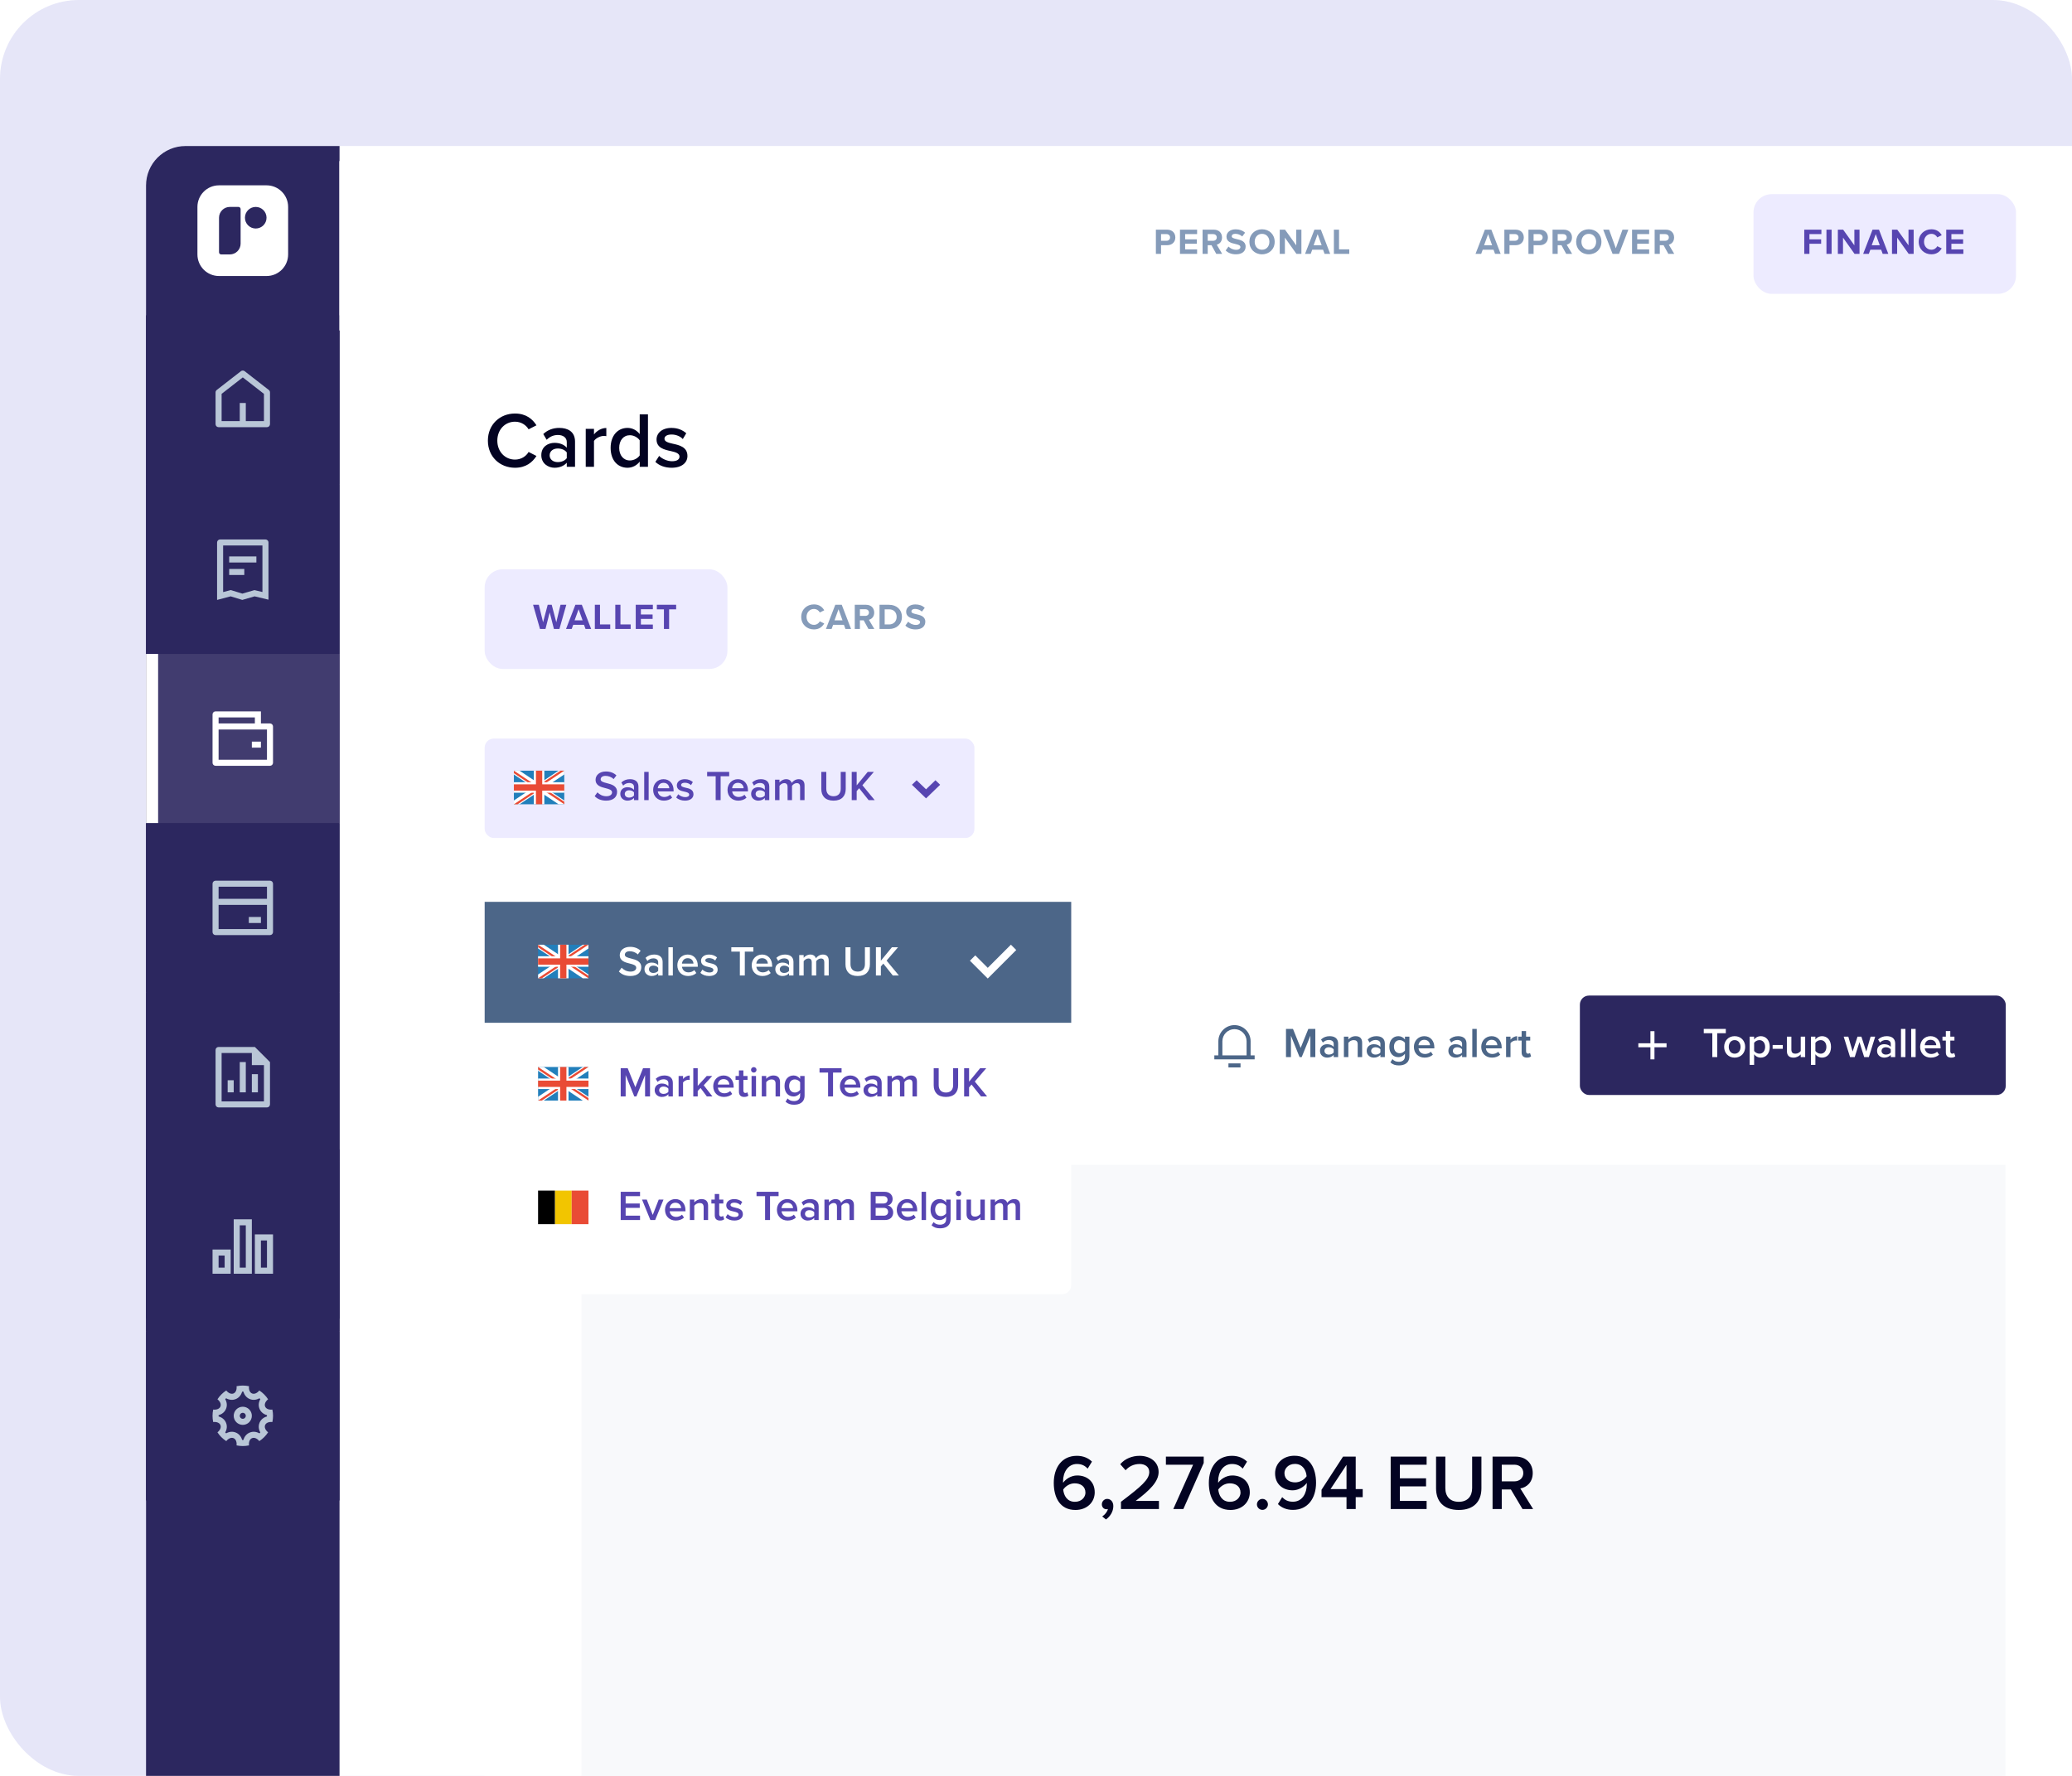 <?xml version="1.0" encoding="UTF-8"?> <svg xmlns="http://www.w3.org/2000/svg" width="525" height="450" viewBox="0 0 525 450" fill="none"><rect width="525" height="450" rx="20" fill="#E6E6F8"></rect><g clip-path="url(#clip0_4427_40847)"><path d="M37 47C37 41.477 41.477 37 47 37H525V450H37V47Z" fill="white"></path><path d="M130.49 118.528C126.666 118.528 123.619 115.74 123.619 111.656C123.619 107.573 126.666 104.784 130.49 104.784C133.279 104.784 134.932 106.179 135.928 107.772L133.936 108.788C133.299 107.692 132.024 106.856 130.49 106.856C127.961 106.856 126.009 108.868 126.009 111.656C126.009 114.445 127.961 116.457 130.49 116.457C132.024 116.457 133.299 115.64 133.936 114.524L135.928 115.54C134.912 117.134 133.279 118.528 130.49 118.528ZM143.61 118.289V117.253C142.892 118.07 141.777 118.528 140.502 118.528C138.929 118.528 137.156 117.472 137.156 115.341C137.156 113.13 138.929 112.214 140.502 112.214C141.797 112.214 142.912 112.632 143.61 113.449V112.015C143.61 110.899 142.693 110.222 141.359 110.222C140.283 110.222 139.347 110.62 138.51 111.437L137.654 109.983C138.769 108.927 140.164 108.429 141.697 108.429C143.829 108.429 145.701 109.326 145.701 111.915V118.289H143.61ZM143.61 116.098V114.644C143.131 113.987 142.235 113.648 141.319 113.648C140.144 113.648 139.267 114.325 139.267 115.381C139.267 116.417 140.144 117.094 141.319 117.094C142.235 117.094 143.131 116.755 143.61 116.098ZM148.413 118.289V108.668H150.504V110.083C151.221 109.166 152.376 108.449 153.631 108.449V110.521C153.452 110.481 153.233 110.461 152.974 110.461C152.097 110.461 150.922 111.059 150.504 111.736V118.289H148.413ZM162.09 118.289V116.974C161.353 117.931 160.238 118.528 159.003 118.528C156.533 118.528 154.72 116.656 154.72 113.489C154.72 110.381 156.513 108.429 159.003 108.429C160.198 108.429 161.313 108.987 162.09 110.003V105.004H164.181V118.289H162.09ZM162.09 115.401V111.577C161.612 110.86 160.596 110.282 159.6 110.282C157.947 110.282 156.891 111.616 156.891 113.489C156.891 115.341 157.947 116.676 159.6 116.676C160.596 116.676 161.612 116.118 162.09 115.401ZM166.055 117.034L167.011 115.52C167.688 116.218 169.023 116.875 170.278 116.875C171.532 116.875 172.17 116.417 172.17 115.7C172.17 114.863 171.154 114.564 169.979 114.305C168.326 113.947 166.354 113.509 166.354 111.357C166.354 109.784 167.708 108.429 170.138 108.429C171.771 108.429 173.006 109.007 173.883 109.784L173.006 111.258C172.429 110.601 171.353 110.103 170.158 110.103C169.063 110.103 168.365 110.501 168.365 111.178C168.365 111.915 169.322 112.174 170.457 112.433C172.13 112.792 174.182 113.27 174.182 115.54C174.182 117.233 172.767 118.528 170.178 118.528C168.545 118.528 167.051 118.01 166.055 117.034Z" fill="#030322"></path><g clip-path="url(#clip1_4427_40847)"><rect width="49.03" height="777.576" transform="translate(37 37)" fill="#2C275F"></rect><rect width="49.03" height="42.901" transform="translate(37 291.238)" fill="#2C275F"></rect><path d="M53.854 313.454H58.451V319.583H53.854V313.454ZM64.579 309.623H69.176V319.583H64.579V309.623ZM59.217 305.793H63.813V319.583H59.217V305.793ZM55.386 314.986V318.05H56.918V314.986H55.386ZM60.749 307.325V318.05H62.281V307.325H60.749ZM66.112 311.156V318.05H67.644V311.156H66.112Z" fill="black"></path><rect width="49.03" height="42.901" transform="translate(37 79.902)" fill="#2C275F"></rect><path d="M62.281 106.713H66.878V99.802L61.515 95.631L56.152 99.802V106.713H60.749V102.117H62.281V106.713ZM68.41 107.479C68.41 107.683 68.329 107.877 68.185 108.021C68.042 108.165 67.847 108.245 67.644 108.245H55.386C55.183 108.245 54.988 108.165 54.844 108.021C54.701 107.877 54.62 107.683 54.62 107.479V99.428C54.62 99.311 54.647 99.196 54.698 99.091C54.749 98.986 54.824 98.894 54.916 98.823L61.045 94.056C61.179 93.951 61.345 93.894 61.515 93.894C61.685 93.894 61.851 93.951 61.985 94.056L68.114 98.823C68.206 98.894 68.281 98.986 68.332 99.091C68.383 99.196 68.41 99.311 68.41 99.428V107.479Z" fill="#B9C6D7"></path><rect width="49.03" height="42.901" transform="translate(37 122.805)" fill="#2C275F"></rect><path fill-rule="evenodd" clip-rule="evenodd" d="M68.027 151.955L64.515 151.112L61.393 152.017L58.447 151.112L55.004 152.017V137.461C55.004 137.038 55.347 136.695 55.77 136.695H67.261C67.684 136.695 68.027 137.038 68.027 137.461V151.955ZM64.478 149.528L61.405 150.418L58.479 149.519L56.536 150.03V138.227H66.495V150.012L64.478 149.528ZM64.962 142.531H58.069V140.999H64.962V142.531ZM61.901 145.697H58.069V144.165H61.901V145.697Z" fill="#B9C6D7"></path><g clip-path="url(#clip2_4427_40847)"><rect width="49.03" height="42.901" transform="translate(37 165.703)" fill="#2C275F"></rect><rect opacity="0.1" x="37" y="165.703" width="49.03" height="42.901" fill="white"></rect><path d="M66.112 183.322H68.41C68.613 183.322 68.808 183.403 68.951 183.547C69.095 183.69 69.176 183.885 69.176 184.088V193.281C69.176 193.485 69.095 193.679 68.951 193.823C68.808 193.967 68.613 194.047 68.41 194.047H54.62C54.417 194.047 54.222 193.967 54.078 193.823C53.935 193.679 53.854 193.485 53.854 193.281V181.024C53.854 180.821 53.935 180.626 54.078 180.482C54.222 180.339 54.417 180.258 54.62 180.258H66.112V183.322ZM55.386 184.854V192.515H67.644V184.854H55.386ZM55.386 181.79V183.322H64.579V181.79H55.386ZM63.813 187.919H66.112V189.451H63.813V187.919Z" fill="white"></path><rect x="37" y="165.703" width="3.064" height="42.901" fill="white"></rect></g><rect width="49.03" height="42.901" transform="translate(37 208.605)" fill="#2C275F"></rect><path d="M54.62 223.16H68.41C68.613 223.16 68.808 223.241 68.951 223.385C69.095 223.528 69.176 223.723 69.176 223.926V236.184C69.176 236.387 69.095 236.582 68.951 236.725C68.808 236.869 68.613 236.95 68.41 236.95H54.62C54.417 236.95 54.222 236.869 54.078 236.725C53.935 236.582 53.854 236.387 53.854 236.184V223.926C53.854 223.723 53.935 223.528 54.078 223.385C54.222 223.241 54.417 223.16 54.62 223.16ZM67.644 229.289H55.386V235.418H67.644V229.289ZM67.644 227.757V224.692H55.386V227.757H67.644ZM63.047 232.353H66.112V233.885H63.047V232.353Z" fill="#B9C6D7"></path><rect width="49.03" height="42.901" transform="translate(37 251.508)" fill="#2C275F"></rect><path d="M60.749 269.127H62.281V276.788H60.749V269.127ZM63.813 272.192H65.345V276.788H63.813V272.192ZM57.684 273.724H59.217V276.788H57.684V273.724ZM63.813 266.829H56.152V279.087H66.878V269.893H63.813V266.829ZM54.62 266.057C54.62 265.637 54.963 265.297 55.385 265.297H64.579L68.41 269.127V279.847C68.41 279.948 68.391 280.048 68.353 280.141C68.316 280.234 68.26 280.319 68.189 280.391C68.118 280.462 68.034 280.519 67.942 280.558C67.849 280.597 67.75 280.618 67.649 280.619H55.381C55.18 280.617 54.987 280.537 54.845 280.395C54.702 280.252 54.622 280.06 54.62 279.859V266.057Z" fill="#B9C6D7"></path><rect width="49.03" height="42.901" transform="translate(37 294.406)" fill="#2C275F"></rect><path d="M53.854 316.622H58.451V322.751H53.854V316.622ZM64.579 312.791H69.176V322.751H64.579V312.791ZM59.217 308.961H63.813V322.751H59.217V308.961ZM55.386 318.154V321.218H56.918V318.154H55.386ZM60.749 310.493V321.218H62.281V310.493H60.749ZM66.112 314.324V321.218H67.644V314.324H66.112Z" fill="#B9C6D7"></path><rect width="49.03" height="42.901" transform="translate(37 337.309)" fill="#2C275F"></rect><path d="M54.017 360.335C53.797 359.294 53.797 358.219 54.017 357.179C54.867 357.278 55.611 356.997 55.853 356.412C56.096 355.826 55.77 355.102 55.097 354.571C55.677 353.679 56.437 352.919 57.329 352.339C57.859 353.011 58.584 353.337 59.17 353.095C59.756 352.852 60.037 352.109 59.937 351.259C60.977 351.039 62.052 351.039 63.093 351.259C62.993 352.109 63.275 352.852 63.86 353.095C64.446 353.337 65.17 353.012 65.701 352.339C66.592 352.919 67.352 353.679 67.932 354.571C67.26 355.101 66.934 355.826 67.177 356.412C67.42 356.998 68.162 357.279 69.013 357.179C69.233 358.219 69.233 359.294 69.013 360.335C68.162 360.235 67.419 360.516 67.177 361.102C66.934 361.688 67.26 362.412 67.932 362.943C67.352 363.834 66.592 364.594 65.701 365.174C65.171 364.502 64.446 364.176 63.86 364.419C63.274 364.662 62.993 365.404 63.093 366.254C62.052 366.475 60.977 366.475 59.937 366.254C60.036 365.404 59.755 364.661 59.17 364.419C58.584 364.176 57.86 364.502 57.329 365.174C56.437 364.594 55.677 363.834 55.097 362.943C55.769 362.413 56.096 361.688 55.853 361.102C55.61 360.516 54.867 360.235 54.017 360.335ZM55.386 358.918C56.229 359.151 56.924 359.685 57.268 360.516C57.612 361.347 57.498 362.216 57.068 362.976C57.141 363.054 57.217 363.13 57.295 363.204C58.056 362.773 58.925 362.66 59.756 363.003C60.586 363.348 61.12 364.043 61.354 364.885C61.461 364.889 61.568 364.889 61.676 364.885C61.909 364.043 62.443 363.348 63.274 363.003C64.105 362.659 64.974 362.773 65.734 363.204C65.812 363.13 65.888 363.054 65.962 362.976C65.531 362.216 65.418 361.347 65.761 360.516C66.106 359.685 66.801 359.151 67.644 358.918C67.647 358.81 67.647 358.703 67.644 358.596C66.801 358.362 66.106 357.828 65.761 356.998C65.417 356.167 65.531 355.297 65.962 354.537C65.888 354.459 65.812 354.383 65.734 354.31C64.974 354.74 64.105 354.853 63.274 354.51C62.443 354.166 61.909 353.471 61.676 352.628C61.568 352.625 61.461 352.625 61.354 352.628C61.12 353.471 60.586 354.166 59.756 354.51C58.925 354.854 58.055 354.74 57.295 354.31C57.217 354.383 57.141 354.459 57.068 354.537C57.498 355.298 57.611 356.167 57.268 356.998C56.924 357.828 56.229 358.362 55.386 358.596C55.383 358.703 55.383 358.81 55.386 358.918ZM61.515 361.055C60.905 361.055 60.321 360.813 59.89 360.382C59.459 359.951 59.217 359.366 59.217 358.757C59.217 358.147 59.459 357.563 59.89 357.132C60.321 356.701 60.905 356.458 61.515 356.458C62.124 356.458 62.709 356.701 63.14 357.132C63.571 357.563 63.813 358.147 63.813 358.757C63.813 359.366 63.571 359.951 63.14 360.382C62.709 360.813 62.124 361.055 61.515 361.055ZM61.515 359.523C61.718 359.523 61.913 359.442 62.056 359.298C62.2 359.155 62.281 358.96 62.281 358.757C62.281 358.554 62.2 358.359 62.056 358.215C61.913 358.071 61.718 357.991 61.515 357.991C61.312 357.991 61.117 358.071 60.973 358.215C60.829 358.359 60.749 358.554 60.749 358.757C60.749 358.96 60.829 359.155 60.973 359.298C61.117 359.442 61.312 359.523 61.515 359.523Z" fill="#B9C6D7"></path><path fill-rule="evenodd" clip-rule="evenodd" d="M50.024 52.433C50.024 49.411 52.474 46.961 55.496 46.961H67.534C70.556 46.961 73.006 49.411 73.006 52.433V64.472C73.006 67.494 70.556 69.944 67.534 69.944H55.496C52.474 69.944 50.024 67.494 50.024 64.472V52.433ZM67.534 55.169C67.534 56.68 66.309 57.905 64.798 57.905C63.287 57.905 62.062 56.68 62.062 55.169C62.062 53.658 63.287 52.433 64.798 52.433C66.309 52.433 67.534 53.658 67.534 55.169ZM58.232 52.433C56.721 52.433 55.496 53.658 55.496 55.169V63.924C55.496 64.227 55.741 64.472 56.043 64.472H58.232C59.743 64.472 60.968 63.247 60.968 61.736V52.98C60.968 52.678 60.723 52.433 60.421 52.433H58.232Z" fill="white"></path></g><g clip-path="url(#clip3_4427_40847)" filter="url(#filter0_dd_4427_40847)"><rect width="617.469" height="42.901" transform="translate(86.03 37)" fill="white"></rect><rect x="86.03" y="37" width="1054.14" height="42.901" fill="white"></rect><path d="M292.876 60.5V54.368H295.744C297.077 54.368 297.804 55.269 297.804 56.345C297.804 57.411 297.068 58.303 295.744 58.303H294.181V60.5H292.876ZM296.471 56.336C296.471 55.83 296.084 55.49 295.57 55.49H294.181V57.181H295.57C296.084 57.181 296.471 56.85 296.471 56.336ZM298.98 60.5V54.368H303.32V55.49H300.286V56.823H303.255V57.944H300.286V59.369H303.32V60.5H298.98ZM308.174 60.5L306.969 58.303H306.013V60.5H304.708V54.368H307.576C308.854 54.368 309.635 55.205 309.635 56.345C309.635 57.429 308.955 58.009 308.293 58.165L309.672 60.5H308.174ZM308.302 56.336C308.302 55.821 307.907 55.49 307.383 55.49H306.013V57.181H307.383C307.907 57.181 308.302 56.85 308.302 56.336ZM310.56 59.636L311.277 58.643C311.709 59.093 312.38 59.47 313.226 59.47C313.943 59.47 314.292 59.13 314.292 58.781C314.292 58.321 313.759 58.165 313.051 57.999C312.049 57.77 310.762 57.494 310.762 56.124C310.762 55.104 311.645 54.276 313.088 54.276C314.063 54.276 314.872 54.571 315.478 55.131L314.752 56.087C314.256 55.628 313.594 55.416 312.996 55.416C312.408 55.416 312.095 55.674 312.095 56.041C312.095 56.455 312.61 56.584 313.318 56.749C314.329 56.979 315.616 57.282 315.616 58.643C315.616 59.765 314.816 60.61 313.162 60.61C311.985 60.61 311.139 60.215 310.56 59.636ZM316.569 57.439C316.569 55.591 317.92 54.267 319.768 54.267C321.625 54.267 322.976 55.591 322.976 57.439C322.976 59.286 321.625 60.61 319.768 60.61C317.92 60.61 316.569 59.286 316.569 57.439ZM321.634 57.439C321.634 56.29 320.899 55.425 319.768 55.425C318.637 55.425 317.911 56.29 317.911 57.439C317.911 58.579 318.637 59.452 319.768 59.452C320.899 59.452 321.634 58.579 321.634 57.439ZM328.489 60.5L325.565 56.382V60.5H324.26V54.368H325.602L328.443 58.34V54.368H329.748V60.5H328.489ZM335.618 60.5L335.232 59.443H332.493L332.106 60.5H330.672L333.044 54.368H334.681L337.043 60.5H335.618ZM333.862 55.499L332.842 58.312H334.874L333.862 55.499ZM337.977 60.5V54.368H339.283V59.351H341.875V60.5H337.977Z" fill="#859BB9"></path><path d="M378.813 60.5L378.427 59.443H375.687L375.301 60.5H373.867L376.239 54.368H377.875L380.238 60.5H378.813ZM377.057 55.499L376.036 58.312H378.068L377.057 55.499ZM381.172 60.5V54.368H384.04C385.373 54.368 386.099 55.269 386.099 56.345C386.099 57.411 385.364 58.303 384.04 58.303H382.477V60.5H381.172ZM384.766 56.336C384.766 55.83 384.38 55.49 383.865 55.49H382.477V57.181H383.865C384.38 57.181 384.766 56.85 384.766 56.336ZM387.276 60.5V54.368H390.144C391.477 54.368 392.204 55.269 392.204 56.345C392.204 57.411 391.468 58.303 390.144 58.303H388.581V60.5H387.276ZM390.871 56.336C390.871 55.83 390.484 55.49 389.97 55.49H388.581V57.181H389.97C390.484 57.181 390.871 56.85 390.871 56.336ZM396.846 60.5L395.642 58.303H394.686V60.5H393.381V54.368H396.249C397.527 54.368 398.308 55.205 398.308 56.345C398.308 57.429 397.628 58.009 396.966 58.165L398.345 60.5H396.846ZM396.975 56.336C396.975 55.821 396.58 55.49 396.056 55.49H394.686V57.181H396.056C396.58 57.181 396.975 56.85 396.975 56.336ZM399.361 57.439C399.361 55.591 400.713 54.267 402.561 54.267C404.418 54.267 405.769 55.591 405.769 57.439C405.769 59.286 404.418 60.61 402.561 60.61C400.713 60.61 399.361 59.286 399.361 57.439ZM404.427 57.439C404.427 56.29 403.691 55.425 402.561 55.425C401.43 55.425 400.704 56.29 400.704 57.439C400.704 58.579 401.43 59.452 402.561 59.452C403.691 59.452 404.427 58.579 404.427 57.439ZM408.592 60.5L406.22 54.368H407.71L409.41 59.084L411.102 54.368H412.591L410.229 60.5H408.592ZM413.525 60.5V54.368H417.864V55.49H414.831V56.823H417.8V57.944H414.831V59.369H417.864V60.5H413.525ZM422.718 60.5L421.514 58.303H420.558V60.5H419.253V54.368H422.121C423.399 54.368 424.18 55.205 424.18 56.345C424.18 57.429 423.5 58.009 422.838 58.165L424.217 60.5H422.718ZM422.847 56.336C422.847 55.821 422.452 55.49 421.928 55.49H420.558V57.181H421.928C422.452 57.181 422.847 56.85 422.847 56.336Z" fill="#859BB9"></path><rect x="444.299" y="45.371" width="66.515" height="25.258" rx="4.597" fill="#EDEBFF"></rect><path d="M457.163 60.5V54.368H461.503V55.49H458.469V56.823H461.438V57.944H458.469V60.5H457.163ZM462.783 60.5V54.368H464.088V60.5H462.783ZM469.902 60.5L466.979 56.382V60.5H465.673V54.368H467.016L469.856 58.34V54.368H471.162V60.5H469.902ZM477.032 60.5L476.646 59.443H473.906L473.52 60.5H472.086L474.458 54.368H476.094L478.457 60.5H477.032ZM475.276 55.499L474.255 58.312H476.287L475.276 55.499ZM483.619 60.5L480.696 56.382V60.5H479.391V54.368H480.733L483.573 58.34V54.368H484.879V60.5H483.619ZM489.379 60.61C487.586 60.61 486.161 59.323 486.161 57.439C486.161 55.554 487.586 54.267 489.379 54.267C490.776 54.267 491.558 55.002 491.99 55.766L490.868 56.317C490.611 55.821 490.059 55.425 489.379 55.425C488.313 55.425 487.504 56.28 487.504 57.439C487.504 58.597 488.313 59.452 489.379 59.452C490.059 59.452 490.611 59.066 490.868 58.56L491.99 59.103C491.549 59.866 490.776 60.61 489.379 60.61ZM493.135 60.5V54.368H497.474V55.49H494.44V56.823H497.409V57.944H494.44V59.369H497.474V60.5H493.135Z" fill="#5745B1"></path></g><rect x="122.802" y="144.254" width="61.515" height="25.258" rx="4.597" fill="#EDEBFF"></rect><path d="M140.355 159.383L139.279 155.172L138.213 159.383H136.825L135.069 153.251H136.53L137.606 157.682L138.774 153.251H139.794L140.952 157.682L142.019 153.251H143.49L141.743 159.383H140.355ZM148.362 159.383L147.976 158.326H145.237L144.85 159.383H143.416L145.788 153.251H147.424L149.787 159.383H148.362ZM146.606 154.382L145.586 157.195H147.618L146.606 154.382ZM150.721 159.383V153.251H152.026V158.234H154.619V159.383H150.721ZM155.901 159.383V153.251H157.206V158.234H159.799V159.383H155.901ZM161.081 159.383V153.251H165.42V154.373H162.386V155.706H165.355V156.827H162.386V158.252H165.42V159.383H161.081ZM168.224 159.383V154.4H166.431V153.251H171.322V154.4H169.538V159.383H168.224Z" fill="#5745B1"></path><path d="M206.233 159.493C204.441 159.493 203.016 158.206 203.016 156.322C203.016 154.437 204.441 153.15 206.233 153.15C207.631 153.15 208.412 153.885 208.844 154.648L207.723 155.2C207.465 154.704 206.914 154.308 206.233 154.308C205.167 154.308 204.358 155.163 204.358 156.322C204.358 157.48 205.167 158.335 206.233 158.335C206.914 158.335 207.465 157.949 207.723 157.443L208.844 157.985C208.403 158.748 207.631 159.493 206.233 159.493ZM214.219 159.383L213.833 158.326H211.094L210.707 159.383H209.273L211.645 153.251H213.282L215.644 159.383H214.219ZM212.463 154.382L211.443 157.195H213.475L212.463 154.382ZM220.044 159.383L218.84 157.186H217.884V159.383H216.578V153.251H219.446C220.724 153.251 221.506 154.088 221.506 155.228C221.506 156.312 220.825 156.891 220.163 157.048L221.542 159.383H220.044ZM220.173 155.218C220.173 154.704 219.777 154.373 219.253 154.373H217.884V156.064H219.253C219.777 156.064 220.173 155.733 220.173 155.218ZM222.853 159.383V153.251H225.271C227.192 153.251 228.525 154.474 228.525 156.322C228.525 158.169 227.192 159.383 225.271 159.383H222.853ZM224.159 158.234H225.271C226.484 158.234 227.192 157.36 227.192 156.322C227.192 155.237 226.53 154.4 225.271 154.4H224.159V158.234ZM229.396 158.519L230.114 157.526C230.546 157.976 231.217 158.353 232.062 158.353C232.78 158.353 233.129 158.013 233.129 157.664C233.129 157.204 232.596 157.048 231.888 156.882C230.886 156.652 229.599 156.377 229.599 155.007C229.599 153.986 230.481 153.159 231.925 153.159C232.899 153.159 233.708 153.453 234.315 154.014L233.589 154.97C233.092 154.51 232.43 154.299 231.833 154.299C231.244 154.299 230.932 154.556 230.932 154.924C230.932 155.338 231.447 155.467 232.154 155.632C233.166 155.862 234.453 156.165 234.453 157.526C234.453 158.647 233.653 159.493 231.998 159.493C230.821 159.493 229.976 159.098 229.396 158.519Z" fill="#859BB9"></path><g clip-path="url(#clip4_4427_40847)" filter="url(#filter1_dd_4427_40847)"><rect x="122.802" y="230.055" width="408.327" height="248.214" rx="2.298" fill="white"></rect><g clip-path="url(#clip5_4427_40847)"><path d="M147.317 253.818C147.317 253.066 147.904 252.294 148.629 252.091L159.991 248.921C161.077 248.617 161.957 249.287 161.957 250.417V264.032C161.957 264.785 161.347 265.396 160.593 265.396H148.681C147.927 265.396 147.317 264.789 147.317 264.036V253.818Z" fill="#B9B6F1"></path><path d="M147.317 253.48H163.662C164.413 253.48 165.022 254.087 165.022 254.841V265.059C165.022 265.81 164.412 266.419 163.662 266.419H148.677C147.925 266.419 147.317 265.812 147.317 265.059V253.48Z" fill="#8282DC"></path><path d="M158.212 259.954C158.212 258.637 159.277 257.57 160.593 257.57H165.025C165.399 257.57 165.703 257.876 165.703 258.253V261.654C165.703 262.031 165.4 262.337 165.025 262.337H160.593C159.278 262.337 158.212 261.267 158.212 259.954ZM160.596 260.975C161.16 260.975 161.617 260.518 161.617 259.954C161.617 259.39 161.16 258.932 160.596 258.932C160.031 258.932 159.574 259.39 159.574 259.954C159.574 260.518 160.031 260.975 160.596 260.975Z" fill="#B9B6F1"></path></g><path d="M178.939 261.441V252.244H183.462C185.145 252.244 186.082 253.292 186.082 254.588C186.082 255.746 185.338 256.519 184.483 256.698C185.462 256.849 186.262 257.829 186.262 258.959C186.262 260.38 185.31 261.441 183.586 261.441H178.939ZM180.553 256.05H183.131C183.959 256.05 184.428 255.553 184.428 254.864C184.428 254.174 183.959 253.664 183.131 253.664H180.553V256.05ZM180.553 260.021H183.2C184.083 260.021 184.607 259.538 184.607 258.739C184.607 258.049 184.124 257.47 183.2 257.47H180.553V260.021ZM191.908 261.441V260.724C191.411 261.29 190.639 261.607 189.756 261.607C188.667 261.607 187.44 260.876 187.44 259.401C187.44 257.87 188.667 257.236 189.756 257.236C190.653 257.236 191.425 257.525 191.908 258.091V257.098C191.908 256.325 191.273 255.857 190.349 255.857C189.605 255.857 188.957 256.132 188.377 256.698L187.784 255.691C188.557 254.96 189.522 254.616 190.584 254.616C192.059 254.616 193.355 255.236 193.355 257.029V261.441H191.908ZM191.908 259.925V258.918C191.577 258.463 190.956 258.228 190.322 258.228C189.508 258.228 188.901 258.697 188.901 259.428C188.901 260.145 189.508 260.614 190.322 260.614C190.956 260.614 191.577 260.38 191.908 259.925ZM195.233 261.441V252.244H196.681V261.441H195.233ZM202.627 261.441V260.724C202.13 261.29 201.358 261.607 200.476 261.607C199.386 261.607 198.159 260.876 198.159 259.401C198.159 257.87 199.386 257.236 200.476 257.236C201.372 257.236 202.144 257.525 202.627 258.091V257.098C202.627 256.325 201.993 255.857 201.069 255.857C200.324 255.857 199.676 256.132 199.097 256.698L198.504 255.691C199.276 254.96 200.241 254.616 201.303 254.616C202.779 254.616 204.075 255.236 204.075 257.029V261.441H202.627ZM202.627 259.925V258.918C202.296 258.463 201.675 258.228 201.041 258.228C200.227 258.228 199.621 258.697 199.621 259.428C199.621 260.145 200.227 260.614 201.041 260.614C201.675 260.614 202.296 260.38 202.627 259.925ZM210.447 261.441V257.277C210.447 256.243 209.923 255.898 209.11 255.898C208.365 255.898 207.731 256.339 207.4 256.794V261.441H205.952V254.781H207.4V255.691C207.841 255.167 208.696 254.616 209.744 254.616C211.178 254.616 211.895 255.388 211.895 256.753V261.441H210.447ZM213.362 258.104C213.362 256.091 214.783 254.616 216.81 254.616C218.106 254.616 218.892 255.167 219.361 255.801L218.409 256.684C218.037 256.16 217.527 255.898 216.879 255.898C215.665 255.898 214.865 256.808 214.865 258.104C214.865 259.401 215.665 260.324 216.879 260.324C217.527 260.324 218.037 260.049 218.409 259.538L219.361 260.421C218.892 261.055 218.106 261.607 216.81 261.607C214.783 261.607 213.362 260.131 213.362 258.104ZM220.217 258.104C220.217 256.174 221.623 254.616 223.595 254.616C225.595 254.616 226.877 256.146 226.877 258.242V258.587H221.734C221.844 259.594 222.602 260.421 223.857 260.421C224.505 260.421 225.278 260.159 225.746 259.69L226.408 260.642C225.746 261.276 224.767 261.607 223.706 261.607C221.706 261.607 220.217 260.214 220.217 258.104ZM223.595 255.801C222.354 255.801 221.789 256.753 221.72 257.567H225.471C225.443 256.781 224.905 255.801 223.595 255.801Z" fill="#030322"></path><rect width="360.829" height="163.177" transform="translate(147.317 290.578)" fill="#F8F9FB"></rect><path d="M267.003 371.172C267.003 367.328 269.015 364.3 272.859 364.3C274.512 364.3 275.787 364.898 276.683 365.774L275.588 367.547C274.891 366.81 274.134 366.372 272.859 366.372C270.648 366.372 269.353 368.424 269.353 370.754C269.353 370.893 269.353 371.013 269.373 371.132C269.971 370.236 271.365 369.28 272.939 369.28C275.329 369.28 277.38 370.734 277.38 373.562C277.38 376.032 275.448 378.024 272.481 378.024C268.577 378.024 267.003 374.857 267.003 371.172ZM275.03 373.642C275.03 372.009 273.755 371.272 272.301 371.272C271.166 371.272 270.07 371.889 269.393 372.845C269.533 374.28 270.309 375.953 272.361 375.953C274.114 375.953 275.03 374.718 275.03 373.642ZM280.221 380.434L279.284 379.657C279.922 379.279 280.579 378.462 280.718 377.785C280.659 377.805 280.499 377.845 280.38 377.845C279.703 377.845 279.185 377.327 279.185 376.59C279.185 375.833 279.802 375.216 280.539 375.216C281.356 375.216 282.093 375.873 282.093 377.028C282.093 378.403 281.316 379.657 280.221 380.434ZM284.027 377.785V375.953C289.186 372.049 291.198 370.316 291.198 368.404C291.198 367.009 290.003 366.372 288.788 366.372C287.234 366.372 286.039 367.009 285.202 367.965L283.848 366.432C285.023 365.017 286.896 364.3 288.748 364.3C291.317 364.3 293.568 365.754 293.568 368.404C293.568 370.854 291.317 373.045 287.752 375.734H293.648V377.785H284.027ZM297.287 377.785L302.307 366.551H295.415V364.5H304.996V366.113L299.837 377.785H297.287ZM306.295 371.172C306.295 367.328 308.307 364.3 312.151 364.3C313.804 364.3 315.079 364.898 315.975 365.774L314.88 367.547C314.183 366.81 313.426 366.372 312.151 366.372C309.94 366.372 308.645 368.424 308.645 370.754C308.645 370.893 308.645 371.013 308.665 371.132C309.263 370.236 310.657 369.28 312.231 369.28C314.621 369.28 316.673 370.734 316.673 373.562C316.673 376.032 314.74 378.024 311.773 378.024C307.869 378.024 306.295 374.857 306.295 371.172ZM314.322 373.642C314.322 372.009 313.047 371.272 311.593 371.272C310.458 371.272 309.362 371.889 308.685 372.845C308.825 374.28 309.602 375.953 311.653 375.953C313.406 375.953 314.322 374.718 314.322 373.642ZM318.477 376.61C318.477 375.853 319.114 375.216 319.871 375.216C320.628 375.216 321.265 375.853 321.265 376.61C321.265 377.367 320.628 378.004 319.871 378.004C319.114 378.004 318.477 377.367 318.477 376.61ZM323.797 376.53L324.873 374.777C325.57 375.495 326.347 375.933 327.602 375.933C330.012 375.933 331.107 373.742 331.107 371.571V371.172C330.49 372.069 329.096 373.045 327.542 373.045C325.152 373.045 323.08 371.571 323.08 368.742C323.08 366.292 325.012 364.281 327.98 364.281C331.884 364.281 333.458 367.448 333.458 371.152C333.458 374.977 331.446 378.004 327.602 378.004C325.968 378.004 324.694 377.427 323.797 376.53ZM331.068 369.479C330.948 368.045 330.151 366.352 328.1 366.352C326.367 366.352 325.451 367.607 325.451 368.663C325.451 370.296 326.725 371.033 328.16 371.033C329.295 371.033 330.41 370.435 331.068 369.479ZM341.178 377.785V374.777H334.844V372.905L340.301 364.5H343.508V372.726H345.281V374.777H343.508V377.785H341.178ZM341.178 366.591L337.134 372.726H341.178V366.591ZM352.37 377.785V364.5H361.473V366.551H354.701V369.997H361.334V372.049H354.701V375.734H361.473V377.785H352.37ZM363.866 372.547V364.5H366.217V372.467C366.217 374.578 367.392 375.953 369.623 375.953C371.833 375.953 373.009 374.578 373.009 372.467V364.5H375.359V372.527C375.359 375.833 373.467 378.024 369.623 378.024C365.758 378.024 363.866 375.813 363.866 372.547ZM385.771 377.785L382.823 372.825H380.513V377.785H378.182V364.5H384.019C386.648 364.5 388.361 366.213 388.361 368.663C388.361 371.033 386.807 372.308 385.214 372.567L388.46 377.785H385.771ZM385.971 368.663C385.971 367.388 385.014 366.551 383.7 366.551H380.513V370.774H383.7C385.014 370.774 385.971 369.937 385.971 368.663Z" fill="#030322"></path><path d="M316.878 262.825H317.9V263.846H307.685V262.825H308.707V259.25C308.707 258.166 309.137 257.127 309.903 256.361C310.669 255.595 311.709 255.164 312.792 255.164C313.876 255.164 314.915 255.595 315.681 256.361C316.448 257.127 316.878 258.166 316.878 259.25V262.825ZM315.857 262.825V259.25C315.857 258.437 315.534 257.658 314.959 257.083C314.384 256.508 313.605 256.186 312.792 256.186C311.98 256.186 311.2 256.508 310.625 257.083C310.051 257.658 309.728 258.437 309.728 259.25V262.825H315.857ZM311.26 264.868H314.325V265.889H311.26V264.868Z" fill="#4C6688"></path><path d="M332.02 263.273V257.857L329.822 263.273H329.285L327.097 257.857V263.273H325.842V256.12H327.612L329.553 260.935L331.505 256.12H333.275V263.273H332.02ZM337.929 263.273V262.716C337.543 263.155 336.943 263.402 336.256 263.402C335.409 263.402 334.454 262.834 334.454 261.686C334.454 260.496 335.409 260.002 336.256 260.002C336.953 260.002 337.554 260.227 337.929 260.667V259.895C337.929 259.294 337.436 258.93 336.717 258.93C336.138 258.93 335.634 259.144 335.184 259.584L334.723 258.801C335.323 258.233 336.074 257.964 336.9 257.964C338.047 257.964 339.056 258.447 339.056 259.841V263.273H337.929ZM337.929 262.094V261.311C337.672 260.957 337.189 260.774 336.696 260.774C336.063 260.774 335.591 261.139 335.591 261.708C335.591 262.265 336.063 262.63 336.696 262.63C337.189 262.63 337.672 262.448 337.929 262.094ZM344.012 263.273V260.034C344.012 259.23 343.605 258.962 342.972 258.962C342.393 258.962 341.899 259.305 341.642 259.659V263.273H340.516V258.093H341.642V258.801C341.985 258.393 342.65 257.964 343.465 257.964C344.581 257.964 345.138 258.565 345.138 259.627V263.273H344.012ZM349.765 263.273V262.716C349.379 263.155 348.778 263.402 348.092 263.402C347.244 263.402 346.29 262.834 346.29 261.686C346.29 260.496 347.244 260.002 348.092 260.002C348.789 260.002 349.39 260.227 349.765 260.667V259.895C349.765 259.294 349.272 258.93 348.553 258.93C347.974 258.93 347.47 259.144 347.019 259.584L346.558 258.801C347.159 258.233 347.909 257.964 348.735 257.964C349.883 257.964 350.891 258.447 350.891 259.841V263.273H349.765ZM349.765 262.094V261.311C349.508 260.957 349.025 260.774 348.532 260.774C347.899 260.774 347.427 261.139 347.427 261.708C347.427 262.265 347.899 262.63 348.532 262.63C349.025 262.63 349.508 262.448 349.765 262.094ZM352.287 264.603L352.812 263.788C353.231 264.271 353.767 264.453 354.453 264.453C355.193 264.453 355.987 264.11 355.987 263.048V262.426C355.59 262.941 355 263.284 354.325 263.284C353.005 263.284 352.029 262.33 352.029 260.624C352.029 258.951 352.995 257.964 354.325 257.964C354.979 257.964 355.569 258.265 355.987 258.812V258.093H357.113V263.005C357.113 264.872 355.73 265.376 354.453 265.376C353.574 265.376 352.92 265.183 352.287 264.603ZM355.987 261.59V259.659C355.74 259.273 355.183 258.962 354.657 258.962C353.767 258.962 353.198 259.627 353.198 260.624C353.198 261.622 353.767 262.287 354.657 262.287C355.183 262.287 355.74 261.976 355.987 261.59ZM358.251 260.678C358.251 259.176 359.345 257.964 360.879 257.964C362.434 257.964 363.431 259.155 363.431 260.785V261.053H359.431C359.516 261.836 360.106 262.48 361.082 262.48C361.586 262.48 362.187 262.276 362.552 261.911L363.067 262.651C362.552 263.145 361.79 263.402 360.964 263.402C359.409 263.402 358.251 262.319 358.251 260.678ZM360.879 258.887C359.913 258.887 359.474 259.627 359.42 260.26H362.337C362.316 259.648 361.897 258.887 360.879 258.887ZM370.461 263.273V262.716C370.075 263.155 369.475 263.402 368.788 263.402C367.941 263.402 366.986 262.834 366.986 261.686C366.986 260.496 367.941 260.002 368.788 260.002C369.485 260.002 370.086 260.227 370.461 260.667V259.895C370.461 259.294 369.968 258.93 369.249 258.93C368.67 258.93 368.166 259.144 367.716 259.584L367.255 258.801C367.855 258.233 368.606 257.964 369.432 257.964C370.579 257.964 371.588 258.447 371.588 259.841V263.273H370.461ZM370.461 262.094V261.311C370.204 260.957 369.721 260.774 369.228 260.774C368.595 260.774 368.123 261.139 368.123 261.708C368.123 262.265 368.595 262.63 369.228 262.63C369.721 262.63 370.204 262.448 370.461 262.094ZM373.048 263.273V256.12H374.174V263.273H373.048ZM375.313 260.678C375.313 259.176 376.407 257.964 377.941 257.964C379.496 257.964 380.493 259.155 380.493 260.785V261.053H376.493C376.578 261.836 377.168 262.48 378.144 262.48C378.648 262.48 379.249 262.276 379.614 261.911L380.129 262.651C379.614 263.145 378.852 263.402 378.026 263.402C376.471 263.402 375.313 262.319 375.313 260.678ZM377.941 258.887C376.975 258.887 376.536 259.627 376.482 260.26H379.399C379.378 259.648 378.959 258.887 377.941 258.887ZM381.605 263.273V258.093H382.731V258.855C383.117 258.361 383.739 257.975 384.415 257.975V259.091C384.318 259.069 384.2 259.058 384.061 259.058C383.589 259.058 382.956 259.38 382.731 259.745V263.273H381.605ZM386.878 263.402C386.009 263.402 385.548 262.93 385.548 262.072V259.08H384.69V258.093H385.548V256.677H386.674V258.093H387.725V259.08H386.674V261.793C386.674 262.147 386.846 262.405 387.168 262.405C387.382 262.405 387.586 262.319 387.672 262.222L387.94 263.07C387.736 263.263 387.404 263.402 386.878 263.402Z" fill="#4C6688"></path><rect x="400.307" y="247.676" width="107.901" height="25.193" rx="2.298" fill="#2C275F"></rect><path d="M418.183 259.76V256.695H419.205V259.76H422.269V260.781H419.205V263.845H418.183V260.781H415.119V259.76H418.183Z" fill="white"></path><path d="M433.862 263.273V257.224H431.696V256.12H437.284V257.224H435.117V263.273H433.862ZM439.522 263.402C437.881 263.402 436.862 262.169 436.862 260.678C436.862 259.198 437.881 257.964 439.522 257.964C441.184 257.964 442.192 259.198 442.192 260.678C442.192 262.169 441.184 263.402 439.522 263.402ZM439.522 262.405C440.487 262.405 441.023 261.6 441.023 260.678C441.023 259.766 440.487 258.962 439.522 258.962C438.567 258.962 438.031 259.766 438.031 260.678C438.031 261.6 438.567 262.405 439.522 262.405ZM444.458 265.247H443.332V258.093H444.458V258.801C444.844 258.286 445.445 257.964 446.121 257.964C447.461 257.964 448.416 258.973 448.416 260.678C448.416 262.383 447.461 263.402 446.121 263.402C445.466 263.402 444.876 263.113 444.458 262.555V265.247ZM447.247 260.678C447.247 259.68 446.678 258.962 445.788 258.962C445.262 258.962 444.705 259.273 444.458 259.659V261.708C444.705 262.083 445.262 262.405 445.788 262.405C446.678 262.405 447.247 261.686 447.247 260.678ZM449.146 261.161V260.195H451.72V261.161H449.146ZM456.265 263.273V262.587C455.89 263.005 455.246 263.402 454.431 263.402C453.316 263.402 452.769 262.823 452.769 261.761V258.093H453.895V261.354C453.895 262.158 454.303 262.405 454.935 262.405C455.504 262.405 455.997 262.083 456.265 261.729V258.093H457.392V263.273H456.265ZM459.98 265.247H458.854V258.093H459.98V258.801C460.367 258.286 460.967 257.964 461.643 257.964C462.984 257.964 463.938 258.973 463.938 260.678C463.938 262.383 462.984 263.402 461.643 263.402C460.989 263.402 460.399 263.113 459.98 262.555V265.247ZM462.769 260.678C462.769 259.68 462.201 258.962 461.31 258.962C460.785 258.962 460.227 259.273 459.98 259.659V261.708C460.227 262.083 460.785 262.405 461.31 262.405C462.201 262.405 462.769 261.686 462.769 260.678ZM472.346 263.273L471.145 259.477L469.943 263.273H468.763L467.155 258.093H468.324L469.418 261.858L470.651 258.093H471.638L472.871 261.858L473.965 258.093H475.134L473.526 263.273H472.346ZM479.08 263.273V262.716C478.694 263.155 478.093 263.402 477.407 263.402C476.56 263.402 475.605 262.834 475.605 261.686C475.605 260.496 476.56 260.002 477.407 260.002C478.104 260.002 478.705 260.227 479.08 260.667V259.895C479.08 259.294 478.587 258.93 477.868 258.93C477.289 258.93 476.785 259.144 476.335 259.584L475.873 258.801C476.474 258.233 477.225 257.964 478.051 257.964C479.198 257.964 480.206 258.447 480.206 259.841V263.273H479.08ZM479.08 262.094V261.311C478.823 260.957 478.34 260.774 477.847 260.774C477.214 260.774 476.742 261.139 476.742 261.708C476.742 262.265 477.214 262.63 477.847 262.63C478.34 262.63 478.823 262.448 479.08 262.094ZM481.666 263.273V256.12H482.793V263.273H481.666ZM484.253 263.273V256.12H485.38V263.273H484.253ZM486.519 260.678C486.519 259.176 487.613 257.964 489.146 257.964C490.702 257.964 491.699 259.155 491.699 260.785V261.053H487.699C487.784 261.836 488.374 262.48 489.35 262.48C489.854 262.48 490.455 262.276 490.82 261.911L491.334 262.651C490.82 263.145 490.058 263.402 489.232 263.402C487.677 263.402 486.519 262.319 486.519 260.678ZM489.146 258.887C488.181 258.887 487.741 259.627 487.688 260.26H490.605C490.584 259.648 490.165 258.887 489.146 258.887ZM494.366 263.402C493.497 263.402 493.036 262.93 493.036 262.072V259.08H492.178V258.093H493.036V256.677H494.162V258.093H495.213V259.08H494.162V261.793C494.162 262.147 494.334 262.405 494.655 262.405C494.87 262.405 495.074 262.319 495.159 262.222L495.428 263.07C495.224 263.263 494.891 263.402 494.366 263.402Z" fill="white"></path></g><rect x="122.802" y="187.152" width="124.094" height="25.193" rx="2.298" fill="#EDEBFF"></rect><path d="M142.975 195.285H130.207V203.797H142.975V195.285Z" fill="#227FBB"></path><path d="M131.646 195.285L142.975 202.838V203.797H141.537L130.207 196.244V195.285H131.646Z" fill="white"></path><path d="M131.646 203.797L142.975 196.244V195.285H141.537L130.207 202.838V203.797H131.646Z" fill="white"></path><path d="M130.207 195.285V195.925L135.632 199.541H136.591L130.207 195.285Z" fill="#E94B35"></path><path d="M136.592 199.541V198.902L142.017 195.285H142.976L136.592 199.541Z" fill="#E94B35"></path><path d="M142.976 203.795V203.156L137.551 199.539H136.592L142.976 203.795Z" fill="#E94B35"></path><path d="M130.207 203.795L136.591 199.539V200.178L131.166 203.795H130.207Z" fill="#E94B35"></path><path fill-rule="evenodd" clip-rule="evenodd" d="M137.921 198.211H142.975V200.871H137.921V203.797H135.261V200.871H130.207V198.211H135.261V195.285H137.921V198.211Z" fill="white"></path><path fill-rule="evenodd" clip-rule="evenodd" d="M137.389 198.743H142.975V200.339H137.389V203.797H135.793V200.339H130.207V198.743H135.793V195.285H137.389V198.743Z" fill="#E94B35"></path><path d="M150.682 201.742L151.379 200.777C151.872 201.302 152.644 201.763 153.642 201.763C154.671 201.763 155.079 201.259 155.079 200.787C155.079 200.144 154.318 199.951 153.449 199.725C152.28 199.436 150.907 199.093 150.907 197.58C150.907 196.401 151.947 195.489 153.513 195.489C154.629 195.489 155.529 195.843 156.194 196.486L155.476 197.42C154.918 196.862 154.157 196.604 153.406 196.604C152.666 196.604 152.194 196.958 152.194 197.495C152.194 198.052 152.923 198.235 153.771 198.449C154.95 198.749 156.355 199.114 156.355 200.669C156.355 201.86 155.519 202.879 153.588 202.879C152.269 202.879 151.314 202.418 150.682 201.742ZM160.643 202.75V202.192C160.257 202.632 159.656 202.879 158.97 202.879C158.122 202.879 157.168 202.31 157.168 201.163C157.168 199.972 158.122 199.479 158.97 199.479C159.667 199.479 160.267 199.704 160.643 200.144V199.372C160.643 198.771 160.149 198.406 159.431 198.406C158.852 198.406 158.348 198.621 157.897 199.061L157.436 198.278C158.037 197.709 158.787 197.441 159.613 197.441C160.761 197.441 161.769 197.924 161.769 199.318V202.75H160.643ZM160.643 201.57V200.787C160.385 200.433 159.903 200.251 159.409 200.251C158.777 200.251 158.305 200.616 158.305 201.184C158.305 201.742 158.777 202.106 159.409 202.106C159.903 202.106 160.385 201.924 160.643 201.57ZM163.229 202.75V195.596H164.355V202.75H163.229ZM165.494 200.154C165.494 198.653 166.588 197.441 168.122 197.441C169.677 197.441 170.675 198.631 170.675 200.262V200.53H166.674C166.76 201.313 167.35 201.956 168.326 201.956C168.83 201.956 169.43 201.753 169.795 201.388L170.31 202.128C169.795 202.621 169.034 202.879 168.208 202.879C166.653 202.879 165.494 201.795 165.494 200.154ZM168.122 198.363C167.157 198.363 166.717 199.103 166.663 199.736H169.581C169.559 199.125 169.141 198.363 168.122 198.363ZM171.336 202.074L171.85 201.259C172.215 201.635 172.934 201.989 173.609 201.989C174.285 201.989 174.628 201.742 174.628 201.356C174.628 200.905 174.081 200.744 173.449 200.605C172.558 200.412 171.497 200.176 171.497 199.018C171.497 198.17 172.226 197.441 173.534 197.441C174.414 197.441 175.079 197.752 175.551 198.17L175.079 198.964C174.768 198.61 174.189 198.342 173.545 198.342C172.955 198.342 172.58 198.556 172.58 198.921C172.58 199.318 173.095 199.457 173.706 199.597C174.607 199.79 175.712 200.047 175.712 201.27C175.712 202.182 174.95 202.879 173.556 202.879C172.676 202.879 171.872 202.6 171.336 202.074ZM181.337 202.75V196.701H179.171V195.596H184.759V196.701H182.592V202.75H181.337ZM184.337 200.154C184.337 198.653 185.431 197.441 186.965 197.441C188.52 197.441 189.517 198.631 189.517 200.262V200.53H185.517C185.602 201.313 186.192 201.956 187.168 201.956C187.672 201.956 188.273 201.753 188.638 201.388L189.152 202.128C188.638 202.621 187.876 202.879 187.05 202.879C185.495 202.879 184.337 201.795 184.337 200.154ZM186.965 198.363C185.999 198.363 185.559 199.103 185.506 199.736H188.423C188.402 199.125 187.983 198.363 186.965 198.363ZM193.793 202.75V202.192C193.407 202.632 192.806 202.879 192.12 202.879C191.272 202.879 190.318 202.31 190.318 201.163C190.318 199.972 191.272 199.479 192.12 199.479C192.817 199.479 193.417 199.704 193.793 200.144V199.372C193.793 198.771 193.299 198.406 192.581 198.406C192.002 198.406 191.497 198.621 191.047 199.061L190.586 198.278C191.186 197.709 191.937 197.441 192.763 197.441C193.911 197.441 194.919 197.924 194.919 199.318V202.75H193.793ZM193.793 201.57V200.787C193.535 200.433 193.053 200.251 192.559 200.251C191.926 200.251 191.455 200.616 191.455 201.184C191.455 201.742 191.926 202.106 192.559 202.106C193.053 202.106 193.535 201.924 193.793 201.57ZM202.728 202.75V199.372C202.728 198.814 202.482 198.438 201.881 198.438C201.377 198.438 200.905 198.792 200.68 199.125V202.75H199.554V199.372C199.554 198.814 199.307 198.438 198.696 198.438C198.202 198.438 197.741 198.792 197.505 199.136V202.75H196.379V197.57H197.505V198.278C197.72 197.956 198.406 197.441 199.189 197.441C199.961 197.441 200.433 197.827 200.605 198.396C200.905 197.924 201.591 197.441 202.364 197.441C203.318 197.441 203.854 197.956 203.854 199.007V202.75H202.728ZM208.1 199.929V195.596H209.365V199.886C209.365 201.023 209.998 201.763 211.2 201.763C212.39 201.763 213.023 201.023 213.023 199.886V195.596H214.288V199.919C214.288 201.699 213.269 202.879 211.2 202.879C209.119 202.879 208.1 201.688 208.1 199.929ZM220.088 202.75L217.686 199.736L217.064 200.466V202.75H215.809V195.596H217.064V199.007L219.863 195.596H221.418L218.511 198.975L221.633 202.75H220.088Z" fill="#5745B1"></path><path d="M234.639 202.304L231.064 198.856L232.256 197.707L234.639 200.006L237.022 197.707L238.214 198.856L234.639 202.304Z" fill="#5745B1"></path><g filter="url(#filter2_dd_4427_40847)"><g clip-path="url(#clip6_4427_40847)"><rect x="122.802" y="217.801" width="148.622" height="105.545" rx="2.298" fill="white"></rect><rect width="148.622" height="30.644" transform="translate(122.802 223.93)" fill="#4C6688"></rect><path d="M156.81 241.582L157.507 240.616C158.001 241.142 158.773 241.603 159.77 241.603C160.8 241.603 161.207 241.099 161.207 240.627C161.207 239.984 160.446 239.791 159.577 239.565C158.408 239.276 157.035 238.933 157.035 237.42C157.035 236.24 158.076 235.329 159.642 235.329C160.757 235.329 161.658 235.683 162.323 236.326L161.604 237.259C161.047 236.702 160.285 236.444 159.534 236.444C158.794 236.444 158.322 236.798 158.322 237.334C158.322 237.892 159.052 238.075 159.899 238.289C161.079 238.589 162.484 238.954 162.484 240.509C162.484 241.7 161.647 242.719 159.717 242.719C158.397 242.719 157.443 242.257 156.81 241.582ZM166.771 242.59V242.032C166.385 242.472 165.784 242.719 165.098 242.719C164.251 242.719 163.296 242.15 163.296 241.003C163.296 239.812 164.251 239.319 165.098 239.319C165.795 239.319 166.396 239.544 166.771 239.984V239.211C166.771 238.611 166.278 238.246 165.559 238.246C164.98 238.246 164.476 238.461 164.026 238.9L163.564 238.117C164.165 237.549 164.916 237.281 165.742 237.281C166.889 237.281 167.897 237.763 167.897 239.158V242.59H166.771ZM166.771 241.41V240.627C166.514 240.273 166.031 240.091 165.538 240.091C164.905 240.091 164.433 240.456 164.433 241.024C164.433 241.582 164.905 241.946 165.538 241.946C166.031 241.946 166.514 241.764 166.771 241.41ZM169.357 242.59V235.436H170.484V242.59H169.357ZM171.623 239.994C171.623 238.493 172.717 237.281 174.25 237.281C175.806 237.281 176.803 238.471 176.803 240.102V240.37H172.802C172.888 241.153 173.478 241.796 174.454 241.796C174.958 241.796 175.559 241.592 175.924 241.228L176.438 241.968C175.924 242.461 175.162 242.719 174.336 242.719C172.781 242.719 171.623 241.635 171.623 239.994ZM174.25 238.203C173.285 238.203 172.845 238.943 172.792 239.576H175.709C175.688 238.965 175.269 238.203 174.25 238.203ZM177.464 241.914L177.979 241.099C178.344 241.474 179.062 241.828 179.738 241.828C180.414 241.828 180.757 241.582 180.757 241.196C180.757 240.745 180.21 240.584 179.577 240.445C178.687 240.252 177.625 240.016 177.625 238.857C177.625 238.01 178.354 237.281 179.663 237.281C180.542 237.281 181.207 237.592 181.679 238.01L181.207 238.804C180.896 238.45 180.317 238.182 179.674 238.182C179.084 238.182 178.708 238.396 178.708 238.761C178.708 239.158 179.223 239.297 179.834 239.437C180.735 239.63 181.84 239.887 181.84 241.11C181.84 242.021 181.079 242.719 179.684 242.719C178.805 242.719 178 242.44 177.464 241.914ZM187.466 242.59V236.541H185.299V235.436H190.887V236.541H188.72V242.59H187.466ZM190.465 239.994C190.465 238.493 191.559 237.281 193.093 237.281C194.648 237.281 195.646 238.471 195.646 240.102V240.37H191.645C191.731 241.153 192.321 241.796 193.297 241.796C193.801 241.796 194.401 241.592 194.766 241.228L195.281 241.968C194.766 242.461 194.005 242.719 193.179 242.719C191.624 242.719 190.465 241.635 190.465 239.994ZM193.093 238.203C192.128 238.203 191.688 238.943 191.634 239.576H194.552C194.53 238.965 194.112 238.203 193.093 238.203ZM199.921 242.59V242.032C199.535 242.472 198.934 242.719 198.248 242.719C197.401 242.719 196.446 242.15 196.446 241.003C196.446 239.812 197.401 239.319 198.248 239.319C198.945 239.319 199.546 239.544 199.921 239.984V239.211C199.921 238.611 199.428 238.246 198.709 238.246C198.13 238.246 197.626 238.461 197.175 238.9L196.714 238.117C197.315 237.549 198.066 237.281 198.891 237.281C200.039 237.281 201.047 237.763 201.047 239.158V242.59H199.921ZM199.921 241.41V240.627C199.664 240.273 199.181 240.091 198.688 240.091C198.055 240.091 197.583 240.456 197.583 241.024C197.583 241.582 198.055 241.946 198.688 241.946C199.181 241.946 199.664 241.764 199.921 241.41ZM208.857 242.59V239.211C208.857 238.654 208.61 238.278 208.009 238.278C207.505 238.278 207.033 238.632 206.808 238.965V242.59H205.682V239.211C205.682 238.654 205.435 238.278 204.824 238.278C204.331 238.278 203.869 238.632 203.633 238.975V242.59H202.507V237.41H203.633V238.117C203.848 237.796 204.534 237.281 205.317 237.281C206.09 237.281 206.561 237.667 206.733 238.235C207.033 237.763 207.72 237.281 208.492 237.281C209.447 237.281 209.983 237.796 209.983 238.847V242.59H208.857ZM214.228 239.769V235.436H215.494V239.726C215.494 240.863 216.127 241.603 217.328 241.603C218.518 241.603 219.151 240.863 219.151 239.726V235.436H220.417V239.758C220.417 241.539 219.398 242.719 217.328 242.719C215.247 242.719 214.228 241.528 214.228 239.769ZM226.217 242.59L223.814 239.576L223.192 240.305V242.59H221.937V235.436H223.192V238.847L225.991 235.436H227.546L224.64 238.815L227.761 242.59H226.217Z" fill="white"></path><path fill-rule="evenodd" clip-rule="evenodd" d="M257.497 236.135L256.142 234.781L250.274 240.65L247.113 237.49L245.759 238.844L250.274 243.358L257.497 236.135Z" fill="white"></path><path d="M149.104 234.785H136.336V243.297H149.104V234.785Z" fill="#227FBB"></path><path d="M137.774 234.785L149.104 242.338V243.297H147.665L136.336 235.744V234.785H137.774Z" fill="white"></path><path d="M137.774 243.297L149.104 235.744V234.785H147.665L136.336 242.338V243.297H137.774Z" fill="white"></path><path d="M136.336 234.785V235.425L141.761 239.041H142.72L136.336 234.785Z" fill="#E94B35"></path><path d="M142.72 239.041V238.402L148.145 234.785H149.104L142.72 239.041Z" fill="#E94B35"></path><path d="M149.104 243.295V242.656L143.679 239.039H142.72L149.104 243.295Z" fill="#E94B35"></path><path d="M136.336 243.295L142.72 239.039V239.678L137.295 243.295H136.336Z" fill="#E94B35"></path><path fill-rule="evenodd" clip-rule="evenodd" d="M144.05 237.711H149.104V240.371H144.05V243.297H141.39V240.371H136.336V237.711H141.39V234.785H144.05V237.711Z" fill="white"></path><path fill-rule="evenodd" clip-rule="evenodd" d="M143.518 238.243H149.104V239.839H143.518V243.297H141.922V239.839H136.336V238.243H141.922V234.785H143.518V238.243Z" fill="#E94B35"></path><path d="M149.104 265.77H136.336V274.282H149.104V265.77Z" fill="#227FBB"></path><path d="M137.775 265.77L149.104 273.323V274.282H147.665L136.336 266.729V265.77H137.775Z" fill="white"></path><path d="M137.775 274.282L149.104 266.729V265.77H147.665L136.336 273.323V274.282H137.775Z" fill="white"></path><path d="M136.336 265.77V266.409L141.761 270.026H142.72L136.336 265.77Z" fill="#E94B35"></path><path d="M142.72 270.026V269.386L148.145 265.77H149.104L142.72 270.026Z" fill="#E94B35"></path><path d="M149.104 274.279V273.64L143.679 270.023H142.72L149.104 274.279Z" fill="#E94B35"></path><path d="M136.336 274.279L142.72 270.023V270.663L137.295 274.279H136.336Z" fill="#E94B35"></path><path fill-rule="evenodd" clip-rule="evenodd" d="M144.05 268.696H149.104V271.356H144.05V274.282H141.39V271.356H136.336V268.696H141.39V265.77H144.05V268.696Z" fill="white"></path><path fill-rule="evenodd" clip-rule="evenodd" d="M143.518 269.228H149.104V270.824H143.518V274.282H141.922V270.824H136.336V269.228H141.922V265.77H143.518V269.228Z" fill="#E94B35"></path><path d="M163.449 273.234V267.818L161.25 273.234H160.714L158.526 267.818V273.234H157.271V266.081H159.041L160.982 270.896L162.934 266.081H164.704V273.234H163.449ZM169.358 273.234V272.677C168.972 273.116 168.372 273.363 167.685 273.363C166.838 273.363 165.883 272.795 165.883 271.647C165.883 270.457 166.838 269.963 167.685 269.963C168.382 269.963 168.983 270.188 169.358 270.628V269.856C169.358 269.255 168.865 268.891 168.146 268.891C167.567 268.891 167.063 269.105 166.613 269.545L166.151 268.762C166.752 268.193 167.503 267.925 168.329 267.925C169.476 267.925 170.484 268.408 170.484 269.802V273.234H169.358ZM169.358 272.055V271.272C169.101 270.918 168.618 270.735 168.125 270.735C167.492 270.735 167.02 271.1 167.02 271.668C167.02 272.226 167.492 272.591 168.125 272.591C168.618 272.591 169.101 272.409 169.358 272.055ZM171.944 273.234V268.054H173.071V268.816C173.457 268.322 174.079 267.936 174.754 267.936V269.052C174.658 269.03 174.54 269.019 174.401 269.019C173.929 269.019 173.296 269.341 173.071 269.706V273.234H171.944ZM179.095 273.234L177.507 271.1L176.789 271.84V273.234H175.663V266.081H176.789V270.553L179.073 268.054H180.468L178.312 270.403L180.511 273.234H179.095ZM180.714 270.639C180.714 269.137 181.808 267.925 183.342 267.925C184.897 267.925 185.894 269.116 185.894 270.746V271.014H181.894C181.98 271.797 182.57 272.441 183.546 272.441C184.05 272.441 184.65 272.237 185.015 271.872L185.53 272.612C185.015 273.106 184.253 273.363 183.428 273.363C181.872 273.363 180.714 272.28 180.714 270.639ZM183.342 268.848C182.376 268.848 181.937 269.588 181.883 270.221H184.8C184.779 269.609 184.361 268.848 183.342 268.848ZM188.561 273.363C187.692 273.363 187.231 272.891 187.231 272.033V269.041H186.373V268.054H187.231V266.638H188.357V268.054H189.408V269.041H188.357V271.754C188.357 272.108 188.529 272.366 188.851 272.366C189.065 272.366 189.269 272.28 189.355 272.183L189.623 273.031C189.419 273.224 189.087 273.363 188.561 273.363ZM190.989 267.196C190.613 267.196 190.291 266.885 190.291 266.499C190.291 266.113 190.613 265.802 190.989 265.802C191.375 265.802 191.686 266.113 191.686 266.499C191.686 266.885 191.375 267.196 190.989 267.196ZM190.431 273.234V268.054H191.557V273.234H190.431ZM196.514 273.234V269.995C196.514 269.191 196.107 268.923 195.474 268.923C194.895 268.923 194.401 269.266 194.144 269.62V273.234H193.018V268.054H194.144V268.762C194.487 268.354 195.152 267.925 195.967 267.925C197.083 267.925 197.641 268.526 197.641 269.588V273.234H196.514ZM199.039 274.564L199.564 273.749C199.983 274.232 200.519 274.414 201.205 274.414C201.945 274.414 202.739 274.071 202.739 273.009V272.387C202.342 272.902 201.752 273.245 201.077 273.245C199.758 273.245 198.782 272.291 198.782 270.585C198.782 268.912 199.747 267.925 201.077 267.925C201.731 267.925 202.321 268.226 202.739 268.773V268.054H203.865V272.966C203.865 274.832 202.482 275.337 201.205 275.337C200.326 275.337 199.672 275.143 199.039 274.564ZM202.739 271.551V269.62C202.492 269.234 201.935 268.923 201.409 268.923C200.519 268.923 199.951 269.588 199.951 270.585C199.951 271.583 200.519 272.248 201.409 272.248C201.935 272.248 202.492 271.937 202.739 271.551ZM209.817 273.234V267.185H207.65V266.081H213.238V267.185H211.072V273.234H209.817ZM212.817 270.639C212.817 269.137 213.911 267.925 215.444 267.925C216.999 267.925 217.997 269.116 217.997 270.746V271.014H213.996C214.082 271.797 214.672 272.441 215.648 272.441C216.152 272.441 216.753 272.237 217.117 271.872L217.632 272.612C217.117 273.106 216.356 273.363 215.53 273.363C213.975 273.363 212.817 272.28 212.817 270.639ZM215.444 268.848C214.479 268.848 214.039 269.588 213.986 270.221H216.903C216.881 269.609 216.463 268.848 215.444 268.848ZM222.272 273.234V272.677C221.886 273.116 221.286 273.363 220.599 273.363C219.752 273.363 218.797 272.795 218.797 271.647C218.797 270.457 219.752 269.963 220.599 269.963C221.296 269.963 221.897 270.188 222.272 270.628V269.856C222.272 269.255 221.779 268.891 221.06 268.891C220.481 268.891 219.977 269.105 219.527 269.545L219.066 268.762C219.666 268.193 220.417 267.925 221.243 267.925C222.39 267.925 223.399 268.408 223.399 269.802V273.234H222.272ZM222.272 272.055V271.272C222.015 270.918 221.532 270.735 221.039 270.735C220.406 270.735 219.934 271.1 219.934 271.668C219.934 272.226 220.406 272.591 221.039 272.591C221.532 272.591 222.015 272.409 222.272 272.055ZM231.208 273.234V269.856C231.208 269.298 230.961 268.923 230.361 268.923C229.857 268.923 229.385 269.277 229.159 269.609V273.234H228.033V269.856C228.033 269.298 227.787 268.923 227.175 268.923C226.682 268.923 226.221 269.277 225.985 269.62V273.234H224.859V268.054H225.985V268.762C226.199 268.44 226.886 267.925 227.669 267.925C228.441 267.925 228.913 268.311 229.084 268.88C229.385 268.408 230.071 267.925 230.843 267.925C231.798 267.925 232.334 268.44 232.334 269.491V273.234H231.208ZM236.58 270.414V266.081H237.845V270.371C237.845 271.508 238.478 272.248 239.679 272.248C240.87 272.248 241.503 271.508 241.503 270.371V266.081H242.768V270.403C242.768 272.183 241.749 273.363 239.679 273.363C237.599 273.363 236.58 272.173 236.58 270.414ZM248.568 273.234L246.165 270.221L245.543 270.95V273.234H244.288V266.081H245.543V269.491L248.343 266.081H249.898L246.991 269.459L250.112 273.234H248.568Z" fill="#5745B1"></path><path d="M144.848 297.09H140.592V305.602H144.848V297.09Z" fill="#F2C500"></path><path d="M140.592 297.09H136.336V305.602H140.592V297.09Z" fill="black"></path><path d="M149.104 297.09H144.848V305.602H149.104V297.09Z" fill="#E94B35"></path><path d="M157.271 304.555V297.401H162.173V298.506H158.526V300.361H162.098V301.466H158.526V303.45H162.173V304.555H157.271ZM164.791 304.555L162.678 299.374H163.88L165.392 303.257L166.904 299.374H168.116L166.003 304.555H164.791ZM168.501 301.959C168.501 300.458 169.595 299.246 171.129 299.246C172.684 299.246 173.682 300.436 173.682 302.066V302.335H169.681C169.767 303.118 170.357 303.761 171.333 303.761C171.837 303.761 172.438 303.557 172.802 303.193L173.317 303.933C172.802 304.426 172.041 304.683 171.215 304.683C169.66 304.683 168.501 303.6 168.501 301.959ZM171.129 300.168C170.164 300.168 169.724 300.908 169.671 301.541H172.588C172.566 300.93 172.148 300.168 171.129 300.168ZM178.29 304.555V301.316C178.29 300.511 177.882 300.243 177.249 300.243C176.67 300.243 176.177 300.586 175.919 300.94V304.555H174.793V299.374H175.919V300.082C176.263 299.675 176.928 299.246 177.743 299.246C178.858 299.246 179.416 299.846 179.416 300.908V304.555H178.29ZM182.434 304.683C181.565 304.683 181.104 304.211 181.104 303.353V300.361H180.246V299.374H181.104V297.959H182.23V299.374H183.281V300.361H182.23V303.075C182.23 303.429 182.402 303.686 182.723 303.686C182.938 303.686 183.142 303.6 183.228 303.504L183.496 304.351C183.292 304.544 182.959 304.683 182.434 304.683ZM183.853 303.879L184.368 303.064C184.733 303.439 185.451 303.793 186.127 303.793C186.803 303.793 187.146 303.547 187.146 303.16C187.146 302.71 186.599 302.549 185.966 302.41C185.076 302.217 184.014 301.981 184.014 300.822C184.014 299.975 184.743 299.246 186.052 299.246C186.931 299.246 187.596 299.557 188.068 299.975L187.596 300.769C187.285 300.415 186.706 300.147 186.063 300.147C185.473 300.147 185.097 300.361 185.097 300.726C185.097 301.123 185.612 301.262 186.223 301.401C187.124 301.595 188.229 301.852 188.229 303.075C188.229 303.986 187.468 304.683 186.073 304.683C185.194 304.683 184.389 304.405 183.853 303.879ZM193.855 304.555V298.506H191.688V297.401H197.276V298.506H195.11V304.555H193.855ZM196.854 301.959C196.854 300.458 197.948 299.246 199.482 299.246C201.037 299.246 202.035 300.436 202.035 302.066V302.335H198.034C198.12 303.118 198.71 303.761 199.686 303.761C200.19 303.761 200.79 303.557 201.155 303.193L201.67 303.933C201.155 304.426 200.394 304.683 199.568 304.683C198.013 304.683 196.854 303.6 196.854 301.959ZM199.482 300.168C198.517 300.168 198.077 300.908 198.023 301.541H200.941C200.919 300.93 200.501 300.168 199.482 300.168ZM206.31 304.555V303.997C205.924 304.437 205.323 304.683 204.637 304.683C203.79 304.683 202.835 304.115 202.835 302.967C202.835 301.777 203.79 301.283 204.637 301.283C205.334 301.283 205.935 301.509 206.31 301.948V301.176C206.31 300.576 205.817 300.211 205.098 300.211C204.519 300.211 204.015 300.425 203.564 300.865L203.103 300.082C203.704 299.514 204.455 299.246 205.281 299.246C206.428 299.246 207.436 299.728 207.436 301.123V304.555H206.31ZM206.31 303.375V302.592C206.053 302.238 205.57 302.056 205.077 302.056C204.444 302.056 203.972 302.42 203.972 302.989C203.972 303.547 204.444 303.911 205.077 303.911C205.57 303.911 206.053 303.729 206.31 303.375ZM215.246 304.555V301.176C215.246 300.619 214.999 300.243 214.398 300.243C213.894 300.243 213.422 300.597 213.197 300.93V304.555H212.071V301.176C212.071 300.619 211.824 300.243 211.213 300.243C210.72 300.243 210.258 300.597 210.023 300.94V304.555H208.896V299.374H210.023V300.082C210.237 299.76 210.923 299.246 211.706 299.246C212.479 299.246 212.951 299.632 213.122 300.2C213.422 299.728 214.109 299.246 214.881 299.246C215.836 299.246 216.372 299.76 216.372 300.812V304.555H215.246ZM220.617 304.555V297.401H224.135C225.444 297.401 226.173 298.216 226.173 299.224C226.173 300.125 225.594 300.726 224.929 300.865C225.69 300.983 226.313 301.745 226.313 302.624C226.313 303.729 225.572 304.555 224.232 304.555H220.617ZM221.872 300.361H223.878C224.521 300.361 224.886 299.975 224.886 299.439C224.886 298.902 224.521 298.506 223.878 298.506H221.872V300.361ZM221.872 303.45H223.932C224.618 303.45 225.026 303.075 225.026 302.453C225.026 301.916 224.65 301.466 223.932 301.466H221.872V303.45ZM227.218 301.959C227.218 300.458 228.312 299.246 229.846 299.246C231.401 299.246 232.398 300.436 232.398 302.066V302.335H228.398C228.484 303.118 229.074 303.761 230.05 303.761C230.554 303.761 231.154 303.557 231.519 303.193L232.034 303.933C231.519 304.426 230.757 304.683 229.932 304.683C228.376 304.683 227.218 303.6 227.218 301.959ZM229.846 300.168C228.881 300.168 228.441 300.908 228.387 301.541H231.304C231.283 300.93 230.865 300.168 229.846 300.168ZM233.51 304.555V297.401H234.636V304.555H233.51ZM236.033 305.885L236.558 305.07C236.977 305.552 237.513 305.734 238.199 305.734C238.939 305.734 239.733 305.391 239.733 304.329V303.707C239.336 304.222 238.746 304.565 238.071 304.565C236.751 304.565 235.775 303.611 235.775 301.906C235.775 300.232 236.741 299.246 238.071 299.246C238.725 299.246 239.315 299.546 239.733 300.093V299.374H240.859V304.287C240.859 306.153 239.476 306.657 238.199 306.657C237.32 306.657 236.666 306.464 236.033 305.885ZM239.733 302.871V300.94C239.486 300.554 238.929 300.243 238.403 300.243C237.513 300.243 236.944 300.908 236.944 301.906C236.944 302.903 237.513 303.568 238.403 303.568C238.929 303.568 239.486 303.257 239.733 302.871ZM242.876 298.516C242.501 298.516 242.179 298.205 242.179 297.819C242.179 297.433 242.501 297.122 242.876 297.122C243.262 297.122 243.573 297.433 243.573 297.819C243.573 298.205 243.262 298.516 242.876 298.516ZM242.319 304.555V299.374H243.445V304.555H242.319ZM248.402 304.555V303.868C248.027 304.287 247.383 304.683 246.568 304.683C245.453 304.683 244.906 304.104 244.906 303.042V299.374H246.032V302.635C246.032 303.439 246.439 303.686 247.072 303.686C247.641 303.686 248.134 303.364 248.402 303.01V299.374H249.528V304.555H248.402ZM257.34 304.555V301.176C257.34 300.619 257.094 300.243 256.493 300.243C255.989 300.243 255.517 300.597 255.292 300.93V304.555H254.166V301.176C254.166 300.619 253.919 300.243 253.308 300.243C252.814 300.243 252.353 300.597 252.117 300.94V304.555H250.991V299.374H252.117V300.082C252.332 299.76 253.018 299.246 253.801 299.246C254.573 299.246 255.045 299.632 255.217 300.2C255.517 299.728 256.203 299.246 256.976 299.246C257.93 299.246 258.466 299.76 258.466 300.812V304.555H257.34Z" fill="#5745B1"></path></g></g></g><defs><filter id="filter0_dd_4427_40847" x="81.433" y="34.702" width="626.662" height="52.095" filterUnits="userSpaceOnUse" color-interpolation-filters="sRGB"><feFlood flood-opacity="0" result="BackgroundImageFix"></feFlood><feColorMatrix in="SourceAlpha" type="matrix" values="0 0 0 0 0 0 0 0 0 0 0 0 0 0 0 0 0 0 127 0" result="hardAlpha"></feColorMatrix><feOffset dy="1.532"></feOffset><feGaussianBlur stdDeviation="1.532"></feGaussianBlur><feColorMatrix type="matrix" values="0 0 0 0 0.298 0 0 0 0 0.4 0 0 0 0 0.533 0 0 0 0.03 0"></feColorMatrix><feBlend mode="normal" in2="BackgroundImageFix" result="effect1_dropShadow_4427_40847"></feBlend><feColorMatrix in="SourceAlpha" type="matrix" values="0 0 0 0 0 0 0 0 0 0 0 0 0 0 0 0 0 0 127 0" result="hardAlpha"></feColorMatrix><feOffset dy="2.298"></feOffset><feGaussianBlur stdDeviation="2.298"></feGaussianBlur><feColorMatrix type="matrix" values="0 0 0 0 0.298 0 0 0 0 0.4 0 0 0 0 0.533 0 0 0 0.06 0"></feColorMatrix><feBlend mode="normal" in2="effect1_dropShadow_4427_40847" result="effect2_dropShadow_4427_40847"></feBlend><feBlend mode="normal" in="SourceGraphic" in2="effect2_dropShadow_4427_40847" result="shape"></feBlend></filter><filter id="filter1_dd_4427_40847" x="118.205" y="227.756" width="417.52" height="257.408" filterUnits="userSpaceOnUse" color-interpolation-filters="sRGB"><feFlood flood-opacity="0" result="BackgroundImageFix"></feFlood><feColorMatrix in="SourceAlpha" type="matrix" values="0 0 0 0 0 0 0 0 0 0 0 0 0 0 0 0 0 0 127 0" result="hardAlpha"></feColorMatrix><feOffset dy="2.298"></feOffset><feGaussianBlur stdDeviation="2.298"></feGaussianBlur><feColorMatrix type="matrix" values="0 0 0 0 0.298 0 0 0 0 0.4 0 0 0 0 0.533 0 0 0 0.16 0"></feColorMatrix><feBlend mode="normal" in2="BackgroundImageFix" result="effect1_dropShadow_4427_40847"></feBlend><feColorMatrix in="SourceAlpha" type="matrix" values="0 0 0 0 0 0 0 0 0 0 0 0 0 0 0 0 0 0 127 0" result="hardAlpha"></feColorMatrix><feOffset dy="2.298"></feOffset><feGaussianBlur stdDeviation="2.298"></feGaussianBlur><feColorMatrix type="matrix" values="0 0 0 0 0.298 0 0 0 0 0.4 0 0 0 0 0.533 0 0 0 0.23 0"></feColorMatrix><feBlend mode="normal" in2="effect1_dropShadow_4427_40847" result="effect2_dropShadow_4427_40847"></feBlend><feBlend mode="normal" in="SourceGraphic" in2="effect2_dropShadow_4427_40847" result="shape"></feBlend></filter><filter id="filter2_dd_4427_40847" x="118.205" y="215.503" width="157.815" height="114.736" filterUnits="userSpaceOnUse" color-interpolation-filters="sRGB"><feFlood flood-opacity="0" result="BackgroundImageFix"></feFlood><feColorMatrix in="SourceAlpha" type="matrix" values="0 0 0 0 0 0 0 0 0 0 0 0 0 0 0 0 0 0 127 0" result="hardAlpha"></feColorMatrix><feOffset dy="2.298"></feOffset><feGaussianBlur stdDeviation="2.298"></feGaussianBlur><feColorMatrix type="matrix" values="0 0 0 0 0.298 0 0 0 0 0.4 0 0 0 0 0.533 0 0 0 0.16 0"></feColorMatrix><feBlend mode="normal" in2="BackgroundImageFix" result="effect1_dropShadow_4427_40847"></feBlend><feColorMatrix in="SourceAlpha" type="matrix" values="0 0 0 0 0 0 0 0 0 0 0 0 0 0 0 0 0 0 127 0" result="hardAlpha"></feColorMatrix><feOffset dy="2.298"></feOffset><feGaussianBlur stdDeviation="2.298"></feGaussianBlur><feColorMatrix type="matrix" values="0 0 0 0 0.298 0 0 0 0 0.4 0 0 0 0 0.533 0 0 0 0.23 0"></feColorMatrix><feBlend mode="normal" in2="effect1_dropShadow_4427_40847" result="effect2_dropShadow_4427_40847"></feBlend><feBlend mode="normal" in="SourceGraphic" in2="effect2_dropShadow_4427_40847" result="shape"></feBlend></filter><clipPath id="clip0_4427_40847"><path d="M37 47C37 41.477 41.477 37 47 37H525V450H37V47Z" fill="white"></path></clipPath><clipPath id="clip1_4427_40847"><rect width="49.03" height="777.576" fill="white" transform="translate(37 37)"></rect></clipPath><clipPath id="clip2_4427_40847"><rect width="49.03" height="42.901" fill="white" transform="translate(37 165.703)"></rect></clipPath><clipPath id="clip3_4427_40847"><rect width="617.469" height="42.901" fill="white" transform="translate(86.03 37)"></rect></clipPath><clipPath id="clip4_4427_40847"><rect width="408.327" height="248.214" fill="white" transform="translate(122.802 230.055)"></rect></clipPath><clipPath id="clip5_4427_40847"><rect width="18.386" height="18.386" fill="white" transform="translate(147.317 248.441)"></rect></clipPath><clipPath id="clip6_4427_40847"><rect x="122.802" y="217.801" width="148.622" height="105.545" rx="2.298" fill="white"></rect></clipPath></defs></svg> 